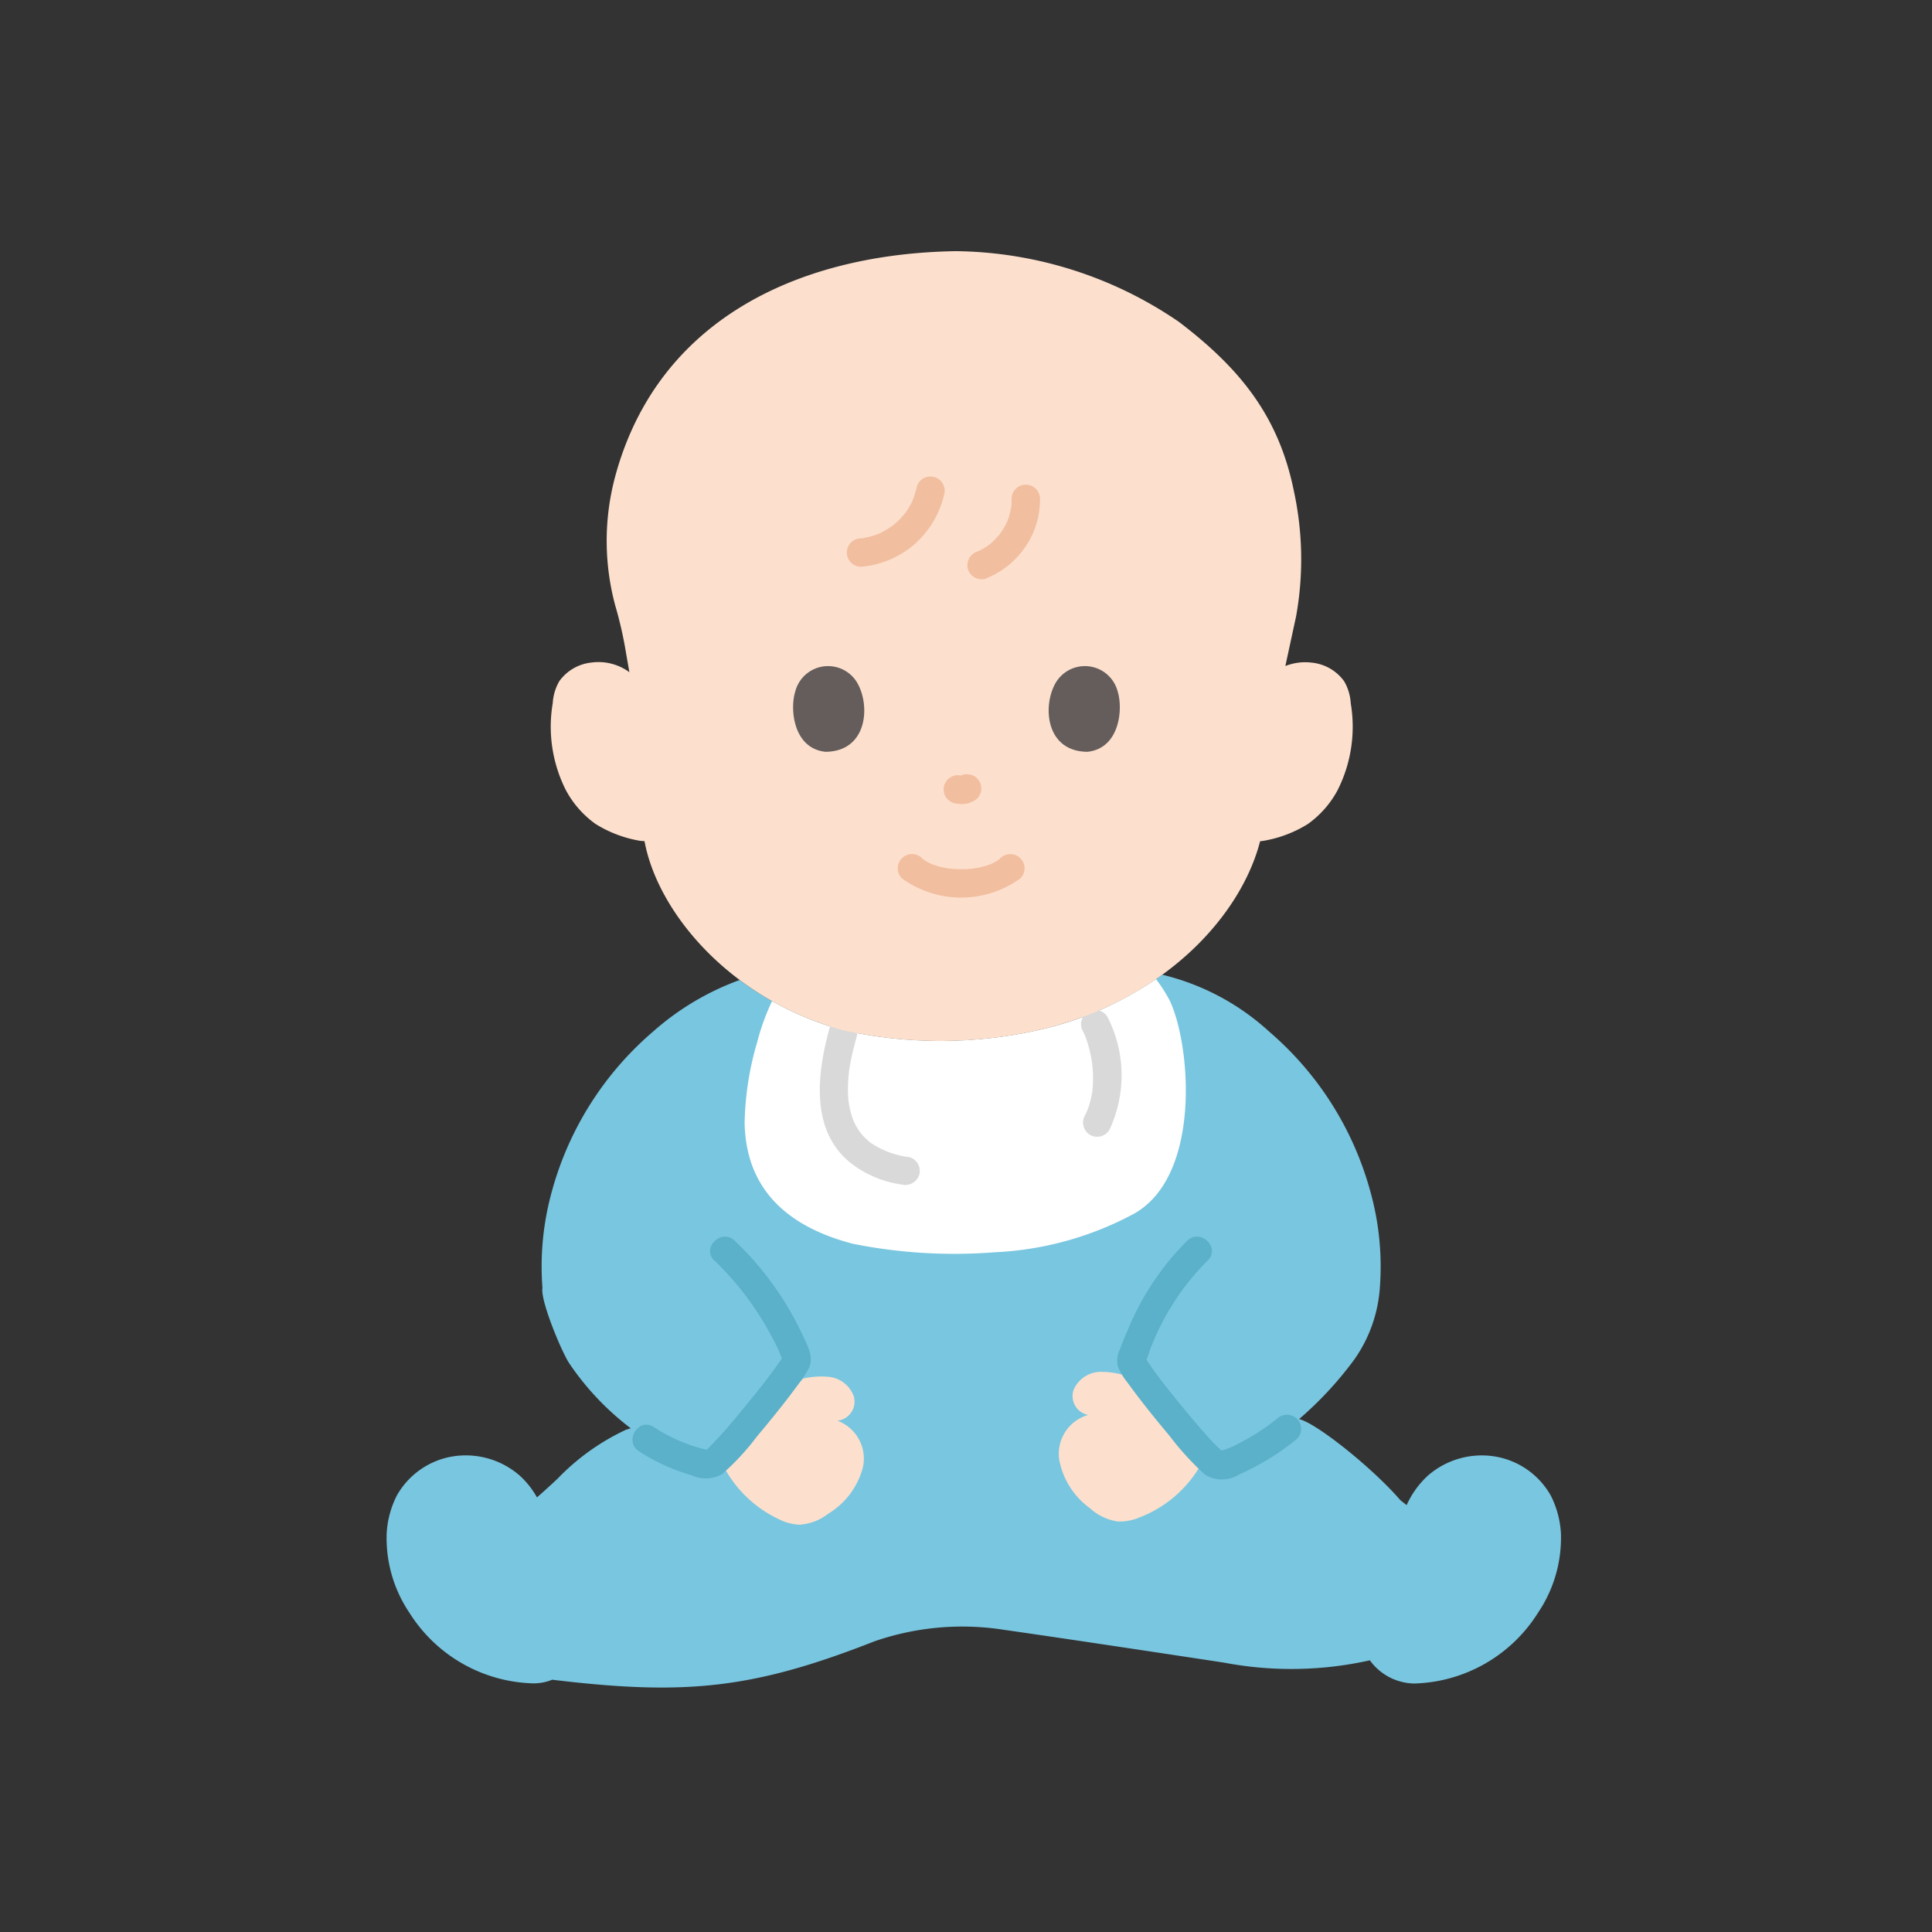 <svg xmlns="http://www.w3.org/2000/svg" width="100" height="100" viewBox="0 0 100 100"><rect x="0" y="0" width="100" height="100" fill="#333333" stroke="none"/><g transform="translate(-20 -20)"><path d="M0,0H100V100H0Z" transform="translate(20 20)" fill="none"/><g transform="translate(40 33)"><path d="M8.858,148.186a11.853,11.853,0,0,1,3.538-2.533l.25-.079a14.182,14.182,0,0,1-3.169-3.343c-.385-.56-1.518-3.259-1.4-3.926a14.527,14.527,0,0,1,.5-5.037,16.648,16.648,0,0,1,5.214-8.216,13.934,13.934,0,0,1,4.494-2.68,15.909,15.909,0,0,0,5.313,2.592,23.247,23.247,0,0,0,10.883-.174,17.652,17.652,0,0,0,5.677-2.692,12.527,12.527,0,0,1,5.543,2.953,16.67,16.67,0,0,1,5.214,8.216,14.449,14.449,0,0,1,.506,5.037A7.335,7.335,0,0,1,50.11,142a18.634,18.634,0,0,1-2.87,3.1c.907.209,3.813,2.539,5.247,4.2l.32.252a4.679,4.679,0,0,1,1.108-1.534,4.249,4.249,0,0,1,3.452-.986,4.079,4.079,0,0,1,2.9,2.024,4.908,4.908,0,0,1,.527,1.966,6.936,6.936,0,0,1-1.19,4.107,7.811,7.811,0,0,1-6.4,3.656,2.891,2.891,0,0,1-2.3-1.2,18.646,18.646,0,0,1-7.545.12s-7.5-1.144-11.4-1.7a13.911,13.911,0,0,0-6.707.6c-6.248,2.454-9.752,2.8-16.437,2.012l-.232-.028a2.563,2.563,0,0,1-.993.188,7.811,7.811,0,0,1-6.4-3.656A6.917,6.917,0,0,1,.014,151.02a4.908,4.908,0,0,1,.527-1.966,4.079,4.079,0,0,1,2.9-2.024,4.249,4.249,0,0,1,3.452.987,4.444,4.444,0,0,1,.9,1.135C8.141,148.85,8.5,148.521,8.858,148.186Z" transform="translate(0 -84.647)" fill="#79c6e0"/><path d="M60.442,130.282a15.73,15.73,0,0,1,.651-4.179,11.805,11.805,0,0,1,.769-2.126,16.033,16.033,0,0,0,3.637,1.5,23.247,23.247,0,0,0,10.883-.174,17.77,17.77,0,0,0,5.355-2.464,7.845,7.845,0,0,1,.719,1.13c1.1,2.369,1.616,9.093-1.879,11.023a16.8,16.8,0,0,1-7.177,1.984,26.71,26.71,0,0,1-7.369-.442C61.6,135.371,60.494,132.728,60.442,130.282Z" transform="translate(-41.901 -85.16)" fill="#fff"/><path d="M60.858,190.007a4.248,4.248,0,0,1,1.342-.09,1.539,1.539,0,0,1,1.294,1.024.994.994,0,0,1-.853,1.247,2.093,2.093,0,0,1,1.316,2.433A3.994,3.994,0,0,1,62.17,197a2.705,2.705,0,0,1-1.5.57,2.587,2.587,0,0,1-1.067-.288,6.22,6.22,0,0,1-2.923-2.868" transform="translate(-39.297 -131.652)" fill="#fce0cd"/><path d="M116.951,189.325a4.257,4.257,0,0,0-1.33-.2,1.539,1.539,0,0,0-1.371.92.994.994,0,0,0,.752,1.31,2.09,2.09,0,0,0-1.5,2.321,4,4,0,0,0,1.593,2.509,2.7,2.7,0,0,0,1.447.686,2.587,2.587,0,0,0,1.086-.2,6.221,6.221,0,0,0,3.14-2.628" transform="translate(-78.676 -131.118)" fill="#fce0cd"/><path d="M77.767,136.683a4.533,4.533,0,0,1-1.981-.73,2.578,2.578,0,0,1-.279-.239c-.051-.049-.1-.1-.148-.153l-.07-.079c-.087-.1.01.021-.035-.04a3.257,3.257,0,0,1-.238-.368c-.033-.058-.061-.117-.092-.177l-.042-.09c-.051-.109.057.158-.015-.037a4.927,4.927,0,0,1-.222-.82c-.008-.043-.014-.086-.021-.129,0,.01.015.123.005.034-.007-.065-.014-.129-.019-.194-.012-.15-.018-.3-.019-.451a7.589,7.589,0,0,1,.043-.847c.006-.061.014-.121.021-.181-.021.18,0-.027.011-.069q.031-.2.068-.392c.084-.437.2-.866.315-1.295a.737.737,0,0,0-1.42-.392c-.626,2.292-1.007,5.247,1.086,6.938a5.539,5.539,0,0,0,2.663,1.129.759.759,0,0,0,.905-.514.742.742,0,0,0-.514-.905Z" transform="translate(-50.701 -89.789)" fill="#d9d9d9"/><path d="M117.334,129.15c.031.061.057.128.09.189.045.085-.048-.13-.015-.035.015.042.033.084.049.126.059.158.111.319.157.482.055.192.1.387.138.583q.031.156.053.315c-.012-.08,0-.031,0,.021s.013.123.018.184q.029.321.025.644c0,.116-.006.232-.014.348,0,.052-.008.1-.013.156,0,.034-.021.176-.007.077a4.655,4.655,0,0,1-.144.656,2.837,2.837,0,0,1-.242.605.753.753,0,0,0,.264,1.007.744.744,0,0,0,1.007-.264,6.633,6.633,0,0,0-.1-5.838.736.736,0,0,0-1.271.743Z" transform="translate(-81.275 -88.767)" fill="#d9d9d9"/><path d="M31.45,10.622C33.977,3.237,41.005.123,48.77,0A20.8,20.8,0,0,1,60.325,3.67c3.19,2.43,5.174,4.915,5.948,8.8a16.624,16.624,0,0,1,.1,6.448l-.552,2.555A2.793,2.793,0,0,1,67.2,21.3a2.35,2.35,0,0,1,1.664.962,2.559,2.559,0,0,1,.342,1.145,7.28,7.28,0,0,1-.679,4.487,5.1,5.1,0,0,1-1.542,1.757,6.349,6.349,0,0,1-2.31.872l-.162.021c-.915,3.574-4.5,7.873-10.745,9.6a23.2,23.2,0,0,1-10.872.174c-5.8-1.595-9.556-6.066-10.245-9.779l-.221-.017a6.349,6.349,0,0,1-2.31-.872,5.1,5.1,0,0,1-1.542-1.757A7.276,7.276,0,0,1,27.9,23.4a2.559,2.559,0,0,1,.343-1.145,2.349,2.349,0,0,1,1.664-.962,2.707,2.707,0,0,1,1.961.5l-.177-1.012a20.162,20.162,0,0,0-.552-2.427,12.865,12.865,0,0,1-.053-6.513Q31.247,11.214,31.45,10.622Z" transform="translate(-19.291)" fill="#fce0cd"/><path d="M94.845,88.351a.8.8,0,0,1-.08.039l.176-.074a.531.531,0,0,1-.132.036l.2-.026a.509.509,0,0,1-.131,0l.2.026-.076-.013c-.086-.017-.173-.026-.26-.037a.757.757,0,0,0-.736.736l.026.2a.736.736,0,0,0,.189.325l.149.115a.732.732,0,0,0,.371.1h0l-.2-.026c.032,0,.064.012.1.017.08.015.162.024.244.034.019,0,.038,0,.057,0a.486.486,0,0,0,.061,0c.075-.008.151-.017.225-.031l.033-.007a.649.649,0,0,0,.076-.025,2.121,2.121,0,0,0,.256-.114.709.709,0,0,0,.352-.733.547.547,0,0,0-.087-.274l-.115-.149a.736.736,0,0,0-.325-.189l-.2-.026a.731.731,0,0,0-.372.1Z" transform="translate(-65.166 -61.182)" fill="#f2bea0"/><path d="M86.5,103a5.23,5.23,0,0,0,6.135,0,.736.736,0,1,0-1.041-1.041c-.031.029-.17.14-.061.061s-.078.05-.116.074c-.066.041-.134.078-.2.113-.047.023-.094.045-.141.066.09-.041.073-.029-.008,0a3.964,3.964,0,0,1-1.495.248c-.153,0-.3-.005-.455-.017-.083-.006-.168-.013-.251-.025.1.013-.044-.009-.076-.015a4.174,4.174,0,0,1-.686-.181c-.031-.011-.206-.092-.036-.011-.039-.019-.079-.036-.118-.055-.077-.038-.153-.079-.225-.123-.021-.013-.144-.116-.163-.11.045-.013.142.123.046.032l-.061-.057A.736.736,0,1,0,86.5,103Z" transform="translate(-59.819 -70.535)" fill="#f2bea0"/><path d="M68.736,71.353c-.275.888-.1,2.928,1.573,3.1,2.214-.019,2.338-2.487,1.595-3.645A1.753,1.753,0,0,0,68.736,71.353Z" transform="translate(-47.579 -48.54)" fill="#645d5c"/><path d="M45.785,167.534a15.366,15.366,0,0,1,2.909,3.837c.164.3.322.6.456.917.037.085.086.215.123.318a1.665,1.665,0,0,0,.074.227c-.008,0,.016-.447-.008-.336,0,0,.106-.187.019-.058-.031.044-.053.092-.081.137-.086.14-.181.274-.276.408-.565.794-1.091,1.439-1.758,2.246a26.753,26.753,0,0,1-1.8,2.039c-.048.047-.1.092-.147.139-.136.134.026-.012.017-.007s-.028.019-.044.027a.479.479,0,0,1,.242-.076c.11-.009.119-.014.026-.017l-.066-.006c.08.012.073.01-.02,0s-.162-.03-.241-.048a8.48,8.48,0,0,1-2.58-1.141c-.807-.5-1.547.771-.743,1.271a10.246,10.246,0,0,0,2.713,1.235,1.736,1.736,0,0,0,1.566-.053,12.752,12.752,0,0,0,1.817-1.96c.744-.885,1.474-1.786,2.156-2.721a5.518,5.518,0,0,0,.521-.79c.289-.586-.07-1.206-.321-1.748a16.07,16.07,0,0,0-3.516-4.877c-.692-.647-1.735.392-1.043,1.041Z" transform="translate(-28.802 -115.284)" fill="#5bb1c9"/><path d="M131.591,175.719a11.6,11.6,0,0,1-2.329,1.453,4.263,4.263,0,0,1-.705.235c-.166.042.049.031-.023.006-.135-.045.322.1.3.09-.143-.071.067.076.031.029-.189-.237-.451-.441-.657-.667-.332-.365-.655-.739-.973-1.116q-.539-.638-1.061-1.29c-.35-.437-.519-.651-.834-1.074-.2-.271-.385-.552-.572-.83-.056-.083-.06-.215,0,.036-.054-.213-.112.526.009.245.129-.3.212-.62.339-.92A12.946,12.946,0,0,1,128,167.535c.692-.65-.35-1.689-1.041-1.041a14.035,14.035,0,0,0-3.067,4.578c-.153.349-.3.7-.429,1.061a1.343,1.343,0,0,0-.119.835,3.081,3.081,0,0,0,.519.882c.677.943,1.412,1.847,2.157,2.737a14.891,14.891,0,0,0,1.843,2.02,1.666,1.666,0,0,0,1.785-.01,13.031,13.031,0,0,0,2.982-1.836.74.74,0,0,0,0-1.041.755.755,0,0,0-1.041,0Z" transform="translate(-85.498 -115.284)" fill="#5bb1c9"/><path d="M115.334,71.353c.275.888.1,2.928-1.573,3.1-2.214-.019-2.338-2.487-1.595-3.645A1.753,1.753,0,0,1,115.334,71.353Z" transform="translate(-77.478 -48.54)" fill="#645d5c"/><path d="M81.311,38.567c-.061.23-.132.455-.21.68-.02.051-.012.033.025-.056l-.031.071c-.018.039-.037.078-.056.117-.046.092-.1.184-.151.272s-.111.175-.172.259c-.014.02-.11.133-.036.05s-.043.049-.057.066a4.133,4.133,0,0,1-.421.424c-.039.034-.08.067-.12.1-.1.088.079-.055,0,0s-.155.11-.236.162-.178.108-.27.157A1.1,1.1,0,0,1,79.3,41c.076-.013.106-.043.008,0q-.073.028-.146.053-.135.046-.273.083t-.3.066l-.051.009q-.123.018.041,0a.46.46,0,0,1-.155.015.736.736,0,1,0,0,1.472A4.854,4.854,0,0,0,81.2,41.526a4.943,4.943,0,0,0,1.527-2.569.736.736,0,0,0-1.42-.391Z" transform="translate(-53.856 -26.362)" fill="#f2bea0"/><path d="M100.332,40.164c0,.083,0,.166,0,.249,0,.05-.007.1-.012.149-.011.139.021-.117,0-.023a4.176,4.176,0,0,1-.116.507q-.036.119-.081.235c-.01.028-.079.145-.019.05s-.012.023-.024.048a3.788,3.788,0,0,1-.257.455c-.023.035-.046.069-.07.1s-.1.14-.031.046-.02.023-.036.042l-.081.094a3.705,3.705,0,0,1-.373.365c-.019.016-.125.114-.041.036s-.023.017-.045.031q-.1.072-.207.137t-.238.133l-.112.054c-.133.065.142-.056-.007,0a.755.755,0,0,0-.514.906.744.744,0,0,0,.905.514,4.509,4.509,0,0,0,2.093-1.682,4.336,4.336,0,0,0,.738-2.454.736.736,0,0,0-1.472,0Z" transform="translate(-67.973 -27.334)" fill="#f2bea0"/></g></g></svg>